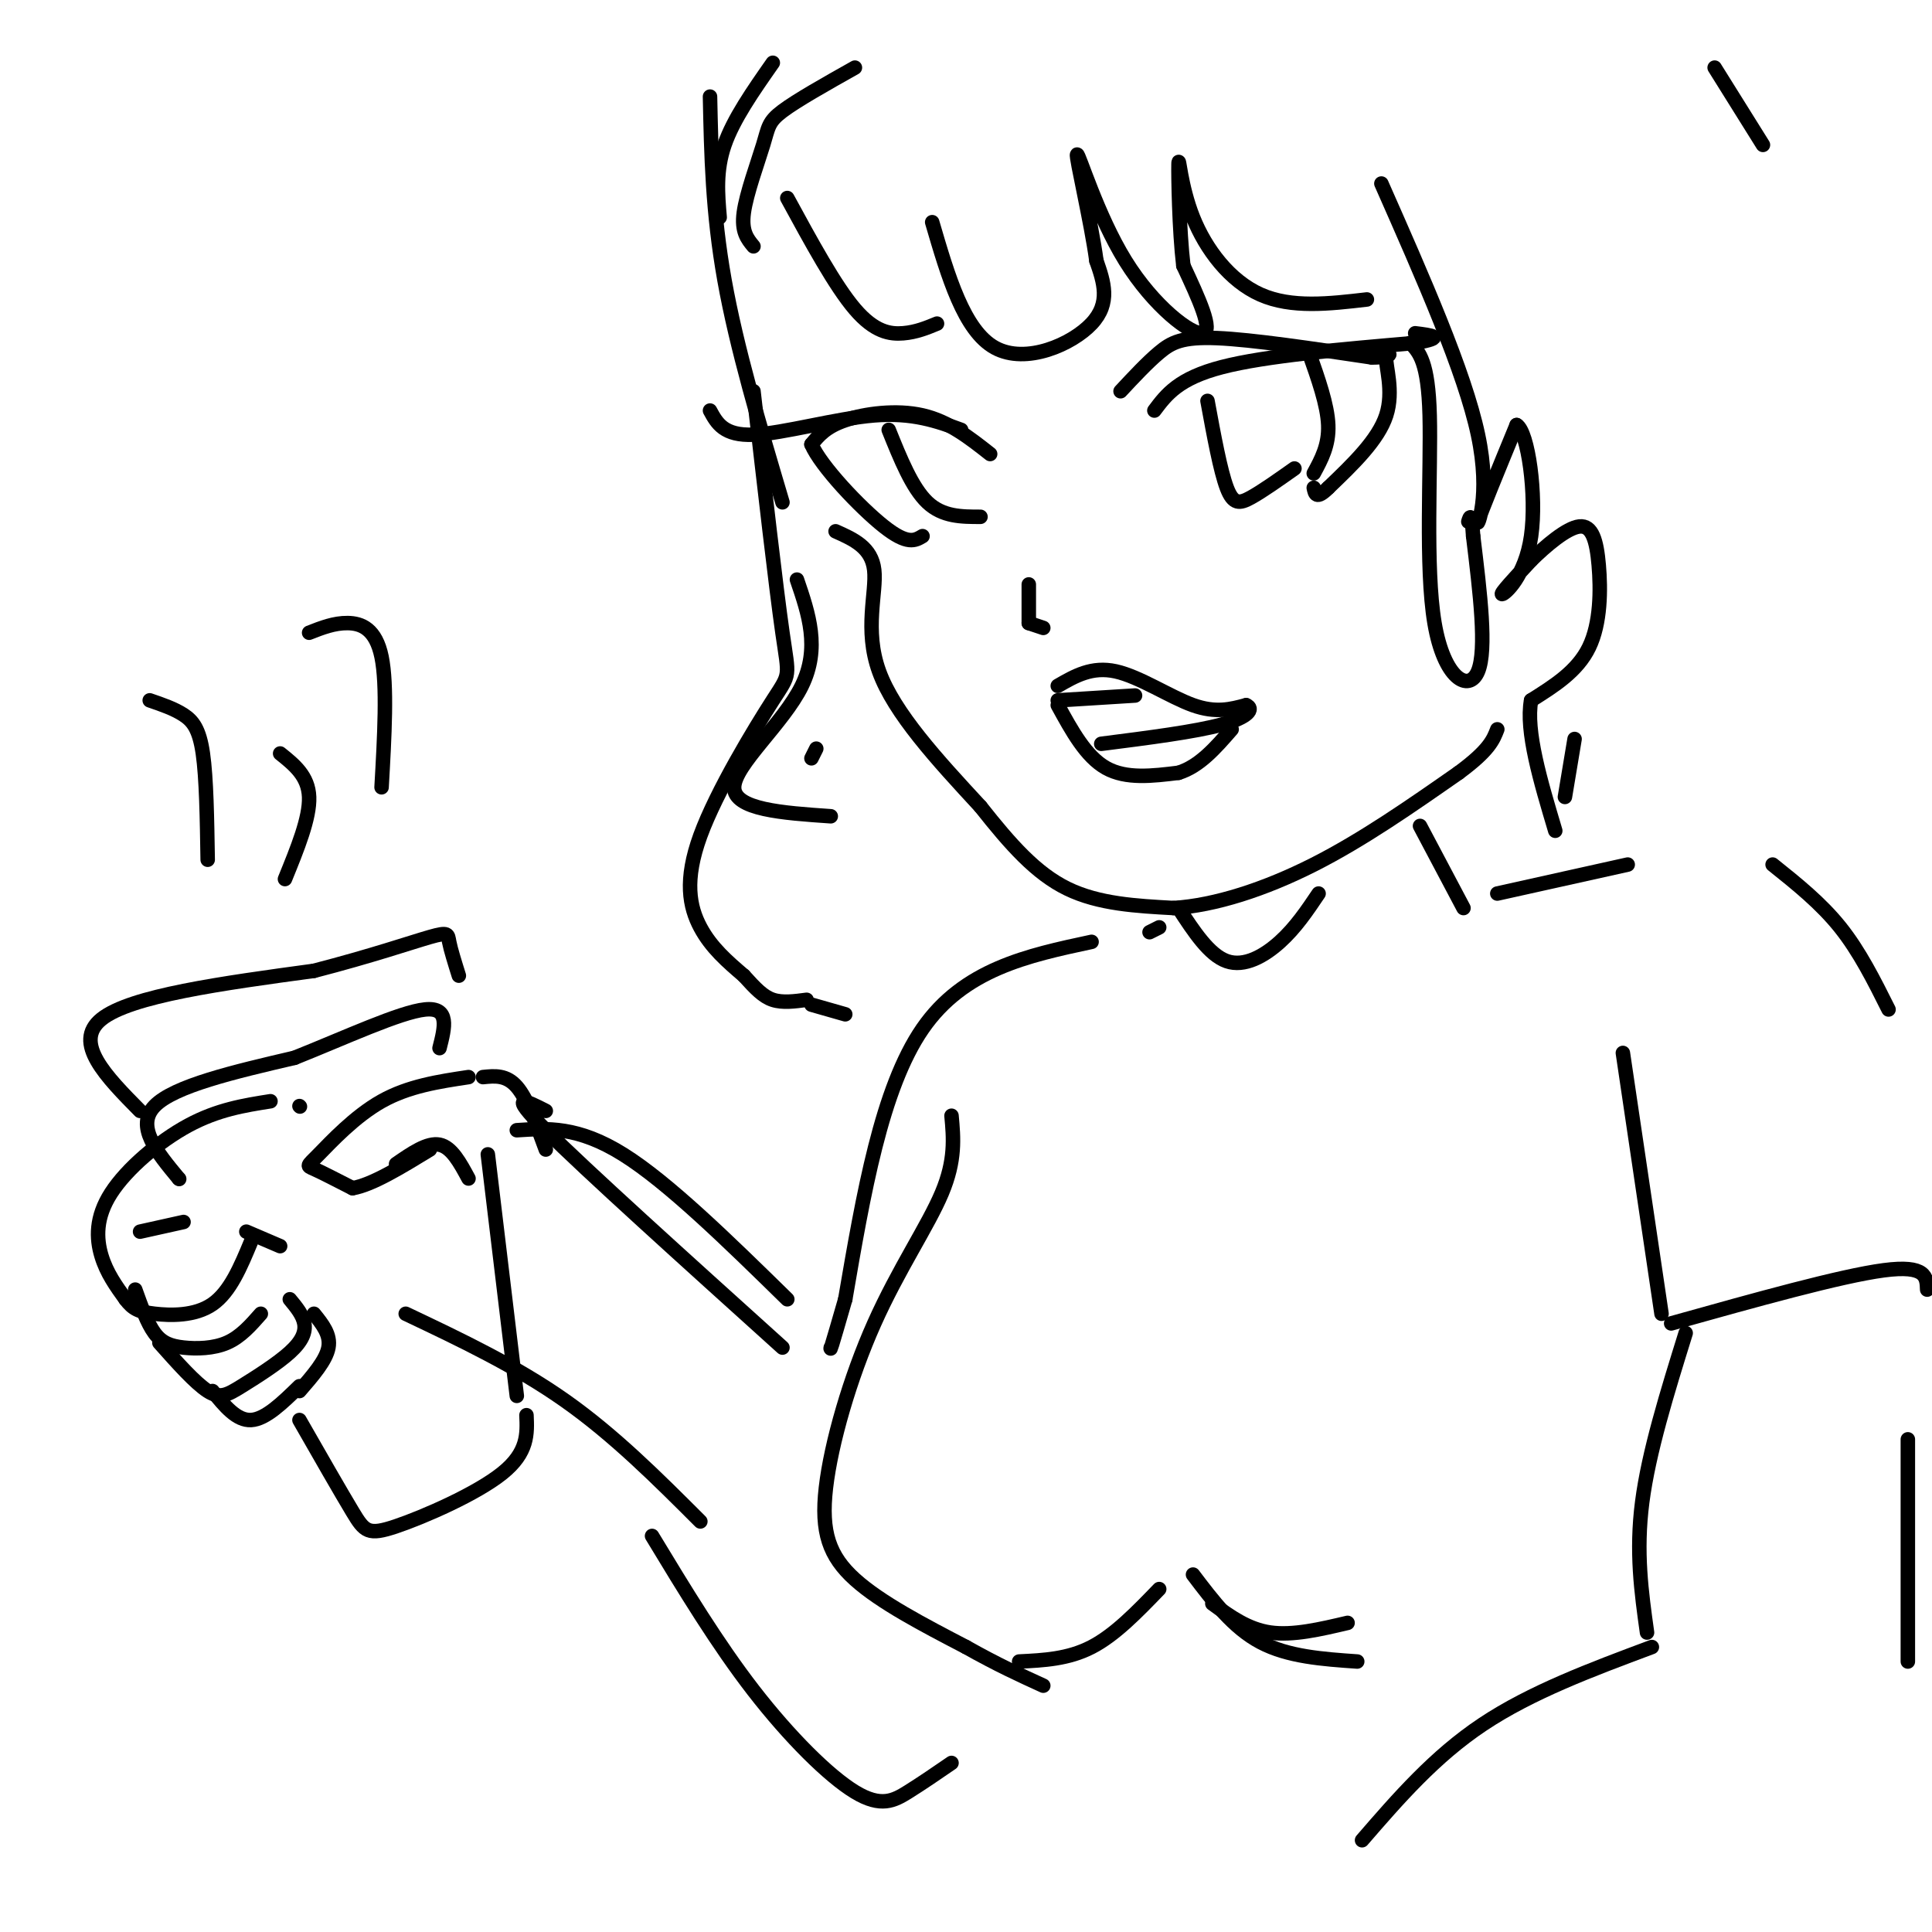 <svg viewBox='0 0 400 400' version='1.1' xmlns='http://www.w3.org/2000/svg' xmlns:xlink='http://www.w3.org/1999/xlink'><g fill='none' stroke='#000000' stroke-width='3' stroke-linecap='round' stroke-linejoin='round'><path d='M232,81c2.756,-2.956 5.511,-5.911 8,-8c2.489,-2.089 4.711,-3.311 12,-3c7.289,0.311 19.644,2.156 32,4'/><path d='M284,74c5.488,0.083 3.208,-1.708 3,0c-0.208,1.708 1.655,6.917 0,12c-1.655,5.083 -6.827,10.042 -12,15'/><path d='M275,101c-2.500,2.500 -2.750,1.250 -3,0'/><path d='M205,94c-4.289,-3.378 -8.578,-6.756 -14,-8c-5.422,-1.244 -11.978,-0.356 -16,1c-4.022,1.356 -5.511,3.178 -7,5'/><path d='M168,92c1.889,4.467 10.111,13.133 15,17c4.889,3.867 6.444,2.933 8,2'/><path d='M213,121c0.000,0.000 0.000,8.000 0,8'/><path d='M213,129c0.000,0.000 3.000,1.000 3,1'/><path d='M219,142c3.533,-2.044 7.067,-4.089 12,-3c4.933,1.089 11.267,5.311 16,7c4.733,1.689 7.867,0.844 11,0'/><path d='M258,146c1.711,0.711 0.489,2.489 -5,4c-5.489,1.511 -15.244,2.756 -25,4'/><path d='M219,145c0.000,0.000 16.000,-1.000 16,-1'/><path d='M219,146c2.917,5.333 5.833,10.667 10,13c4.167,2.333 9.583,1.667 15,1'/><path d='M244,160c4.333,-1.333 7.667,-5.167 11,-9'/><path d='M173,110c3.733,1.667 7.467,3.333 8,8c0.533,4.667 -2.133,12.333 1,21c3.133,8.667 12.067,18.333 21,28'/><path d='M203,167c6.289,7.956 11.511,13.844 18,17c6.489,3.156 14.244,3.578 22,4'/><path d='M243,188c8.533,-0.533 18.867,-3.867 29,-9c10.133,-5.133 20.067,-12.067 30,-19'/><path d='M302,160c6.333,-4.667 7.167,-6.833 8,-9'/><path d='M193,46c3.289,11.244 6.578,22.489 13,26c6.422,3.511 15.978,-0.711 20,-5c4.022,-4.289 2.511,-8.644 1,-13'/><path d='M227,54c-1.089,-8.043 -4.313,-21.651 -4,-22c0.313,-0.349 4.161,12.560 10,22c5.839,9.440 13.668,15.411 16,15c2.332,-0.411 -0.834,-7.206 -4,-14'/><path d='M245,55c-0.874,-7.337 -1.059,-18.678 -1,-21c0.059,-2.322 0.362,4.375 3,11c2.638,6.625 7.611,13.179 14,16c6.389,2.821 14.195,1.911 22,1'/><path d='M286,38c8.622,19.511 17.244,39.022 20,52c2.756,12.978 -0.356,19.422 0,18c0.356,-1.422 4.178,-10.711 8,-20'/><path d='M314,88c2.345,1.310 4.208,14.583 3,23c-1.208,8.417 -5.488,11.976 -6,12c-0.512,0.024 2.744,-3.488 6,-7'/><path d='M317,116c2.957,-2.917 7.349,-6.710 10,-7c2.651,-0.290 3.560,2.922 4,8c0.440,5.078 0.411,12.022 -2,17c-2.411,4.978 -7.206,7.989 -12,11'/><path d='M317,145c-1.167,6.333 1.917,16.667 5,27'/><path d='M163,41c4.956,9.111 9.911,18.222 14,23c4.089,4.778 7.311,5.222 10,5c2.689,-0.222 4.844,-1.111 7,-2'/><path d='M147,20c0.250,12.000 0.500,24.000 3,38c2.500,14.000 7.250,30.000 12,46'/><path d='M169,155c0.000,0.000 -1.000,2.000 -1,2'/><path d='M165,120c2.422,7.089 4.844,14.178 1,22c-3.844,7.822 -13.956,16.378 -14,21c-0.044,4.622 9.978,5.311 20,6'/><path d='M244,188c3.178,4.867 6.356,9.733 10,11c3.644,1.267 7.756,-1.067 11,-4c3.244,-2.933 5.622,-6.467 8,-10'/><path d='M240,192c0.000,0.000 -2.000,1.000 -2,1'/><path d='M226,195c-13.250,2.833 -26.500,5.667 -35,18c-8.500,12.333 -12.250,34.167 -16,56'/><path d='M175,269c-3.167,11.000 -3.083,10.500 -3,10'/><path d='M107,234c6.333,-0.417 12.667,-0.833 22,5c9.333,5.833 21.667,17.917 34,30'/><path d='M84,272c11.417,5.417 22.833,10.833 33,18c10.167,7.167 19.083,16.083 28,25'/><path d='M97,223c-6.214,0.935 -12.429,1.869 -18,5c-5.571,3.131 -10.500,8.458 -13,11c-2.500,2.542 -2.571,2.298 -1,3c1.571,0.702 4.786,2.351 8,4'/><path d='M73,246c4.000,-0.667 10.000,-4.333 16,-8'/><path d='M62,229c0.000,0.000 0.100,0.100 0.1,0.1'/><path d='M56,228c-5.464,0.863 -10.929,1.726 -17,5c-6.071,3.274 -12.750,8.958 -16,14c-3.250,5.042 -3.071,9.440 -2,13c1.071,3.560 3.036,6.280 5,9'/><path d='M26,269c1.512,2.036 2.792,2.625 6,3c3.208,0.375 8.345,0.536 12,-2c3.655,-2.536 5.827,-7.768 8,-13'/><path d='M29,255c0.000,0.000 9.000,-2.000 9,-2'/><path d='M28,267c1.238,3.470 2.476,6.940 4,9c1.524,2.060 3.333,2.708 6,3c2.667,0.292 6.190,0.226 9,-1c2.810,-1.226 4.905,-3.613 7,-6'/><path d='M37,244c0.000,0.000 0.100,0.100 0.1,0.1'/><path d='M37,244c-4.500,-5.417 -9.000,-10.833 -5,-15c4.000,-4.167 16.500,-7.083 29,-10'/><path d='M61,219c10.378,-4.133 21.822,-9.467 27,-10c5.178,-0.533 4.089,3.733 3,8'/><path d='M29,230c-7.000,-7.083 -14.000,-14.167 -8,-19c6.000,-4.833 25.000,-7.417 44,-10'/><path d='M65,201c12.024,-3.107 20.083,-5.875 24,-7c3.917,-1.125 3.690,-0.607 4,1c0.310,1.607 1.155,4.304 2,7'/><path d='M101,239c0.000,0.000 6.000,50.000 6,50'/><path d='M33,278c3.708,4.167 7.416,8.335 10,10c2.584,1.665 4.043,0.828 7,-1c2.957,-1.828 7.411,-4.646 10,-7c2.589,-2.354 3.311,-4.244 3,-6c-0.311,-1.756 -1.656,-3.378 -3,-5'/><path d='M51,255c0.000,0.000 7.000,3.000 7,3'/><path d='M44,288c2.500,3.083 5.000,6.167 8,6c3.000,-0.167 6.500,-3.583 10,-7'/><path d='M62,294c4.256,7.435 8.512,14.869 11,19c2.488,4.131 3.208,4.958 9,3c5.792,-1.958 16.655,-6.702 22,-11c5.345,-4.298 5.173,-8.149 5,-12'/><path d='M59,182c2.583,-6.333 5.167,-12.667 5,-17c-0.167,-4.333 -3.083,-6.667 -6,-9'/><path d='M239,85c2.500,-3.333 5.000,-6.667 14,-9c9.000,-2.333 24.500,-3.667 40,-5'/><path d='M293,71c6.667,-1.167 3.333,-1.583 0,-2'/><path d='M199,89c-5.022,-1.822 -10.044,-3.644 -18,-3c-7.956,0.644 -18.844,3.756 -25,4c-6.156,0.244 -7.578,-2.378 -9,-5'/><path d='M184,89c2.417,6.000 4.833,12.000 8,15c3.167,3.000 7.083,3.000 11,3'/><path d='M250,83c1.333,7.244 2.667,14.489 4,18c1.333,3.511 2.667,3.289 5,2c2.333,-1.289 5.667,-3.644 9,-6'/><path d='M197,231c0.426,4.606 0.852,9.212 -2,16c-2.852,6.788 -8.981,15.758 -14,27c-5.019,11.242 -8.928,24.758 -10,34c-1.072,9.242 0.694,14.212 6,19c5.306,4.788 14.153,9.394 23,14'/><path d='M200,341c6.500,3.667 11.250,5.833 16,8'/><path d='M251,332c3.667,2.667 7.333,5.333 12,6c4.667,0.667 10.333,-0.667 16,-2'/><path d='M294,171c0.000,0.000 9.000,17.000 9,17'/><path d='M310,185c0.000,0.000 27.000,-6.000 27,-6'/><path d='M336,218c0.000,0.000 8.000,54.000 8,54'/><path d='M367,179c5.000,4.000 10.000,8.000 14,13c4.000,5.000 7.000,11.000 10,17'/><path d='M346,274c17.583,-4.917 35.167,-9.833 44,-11c8.833,-1.167 8.917,1.417 9,4'/><path d='M349,276c-3.833,12.333 -7.667,24.667 -9,35c-1.333,10.333 -0.167,18.667 1,27'/><path d='M395,298c0.000,0.000 0.000,46.000 0,46'/><path d='M342,341c-12.500,4.667 -25.000,9.333 -35,16c-10.000,6.667 -17.500,15.333 -25,24'/><path d='M156,51c-1.268,-1.530 -2.536,-3.060 -2,-7c0.536,-3.940 2.875,-10.292 4,-14c1.125,-3.708 1.036,-4.774 4,-7c2.964,-2.226 8.982,-5.613 15,-9'/><path d='M156,81c2.322,20.260 4.644,40.520 6,50c1.356,9.480 1.745,8.180 -2,14c-3.745,5.820 -11.624,18.759 -15,28c-3.376,9.241 -2.250,14.783 0,19c2.250,4.217 5.625,7.108 9,10'/><path d='M154,202c2.422,2.667 3.978,4.333 6,5c2.022,0.667 4.511,0.333 7,0'/><path d='M168,208c0.000,0.000 7.000,2.000 7,2'/><path d='M149,45c-0.417,-4.833 -0.833,-9.667 1,-15c1.833,-5.333 5.917,-11.167 10,-17'/><path d='M355,14c0.000,0.000 10.000,16.000 10,16'/><path d='M292,71c1.851,1.940 3.702,3.881 4,15c0.298,11.119 -0.958,31.417 1,43c1.958,11.583 7.131,14.452 9,10c1.869,-4.452 0.435,-16.226 -1,-28'/><path d='M305,111c-0.333,-5.167 -0.667,-4.083 -1,-3'/><path d='M326,153c0.000,0.000 -2.000,12.000 -2,12'/><path d='M271,73c1.917,5.417 3.833,10.833 4,15c0.167,4.167 -1.417,7.083 -3,10'/><path d='M43,178c-0.133,-8.467 -0.267,-16.933 -1,-22c-0.733,-5.067 -2.067,-6.733 -4,-8c-1.933,-1.267 -4.467,-2.133 -7,-3'/><path d='M79,163c0.600,-10.578 1.200,-21.156 0,-27c-1.200,-5.844 -4.200,-6.956 -7,-7c-2.800,-0.044 -5.400,0.978 -8,2'/><path d='M62,288c2.750,-3.167 5.500,-6.333 6,-9c0.500,-2.667 -1.250,-4.833 -3,-7'/><path d='M82,241c3.250,-2.250 6.500,-4.500 9,-4c2.500,0.500 4.250,3.750 6,7'/><path d='M100,223c2.417,-0.250 4.833,-0.500 7,2c2.167,2.500 4.083,7.750 6,13'/><path d='M113,230c-4.083,-2.083 -8.167,-4.167 0,4c8.167,8.167 28.583,26.583 49,45'/><path d='M135,318c6.774,11.185 13.548,22.369 21,32c7.452,9.631 15.583,17.708 21,21c5.417,3.292 8.119,1.798 11,0c2.881,-1.798 5.940,-3.899 9,-6'/><path d='M211,344c5.083,-0.250 10.167,-0.500 15,-3c4.833,-2.500 9.417,-7.250 14,-12'/><path d='M247,326c4.167,5.500 8.333,11.000 14,14c5.667,3.000 12.833,3.500 20,4'/></g>
</svg>